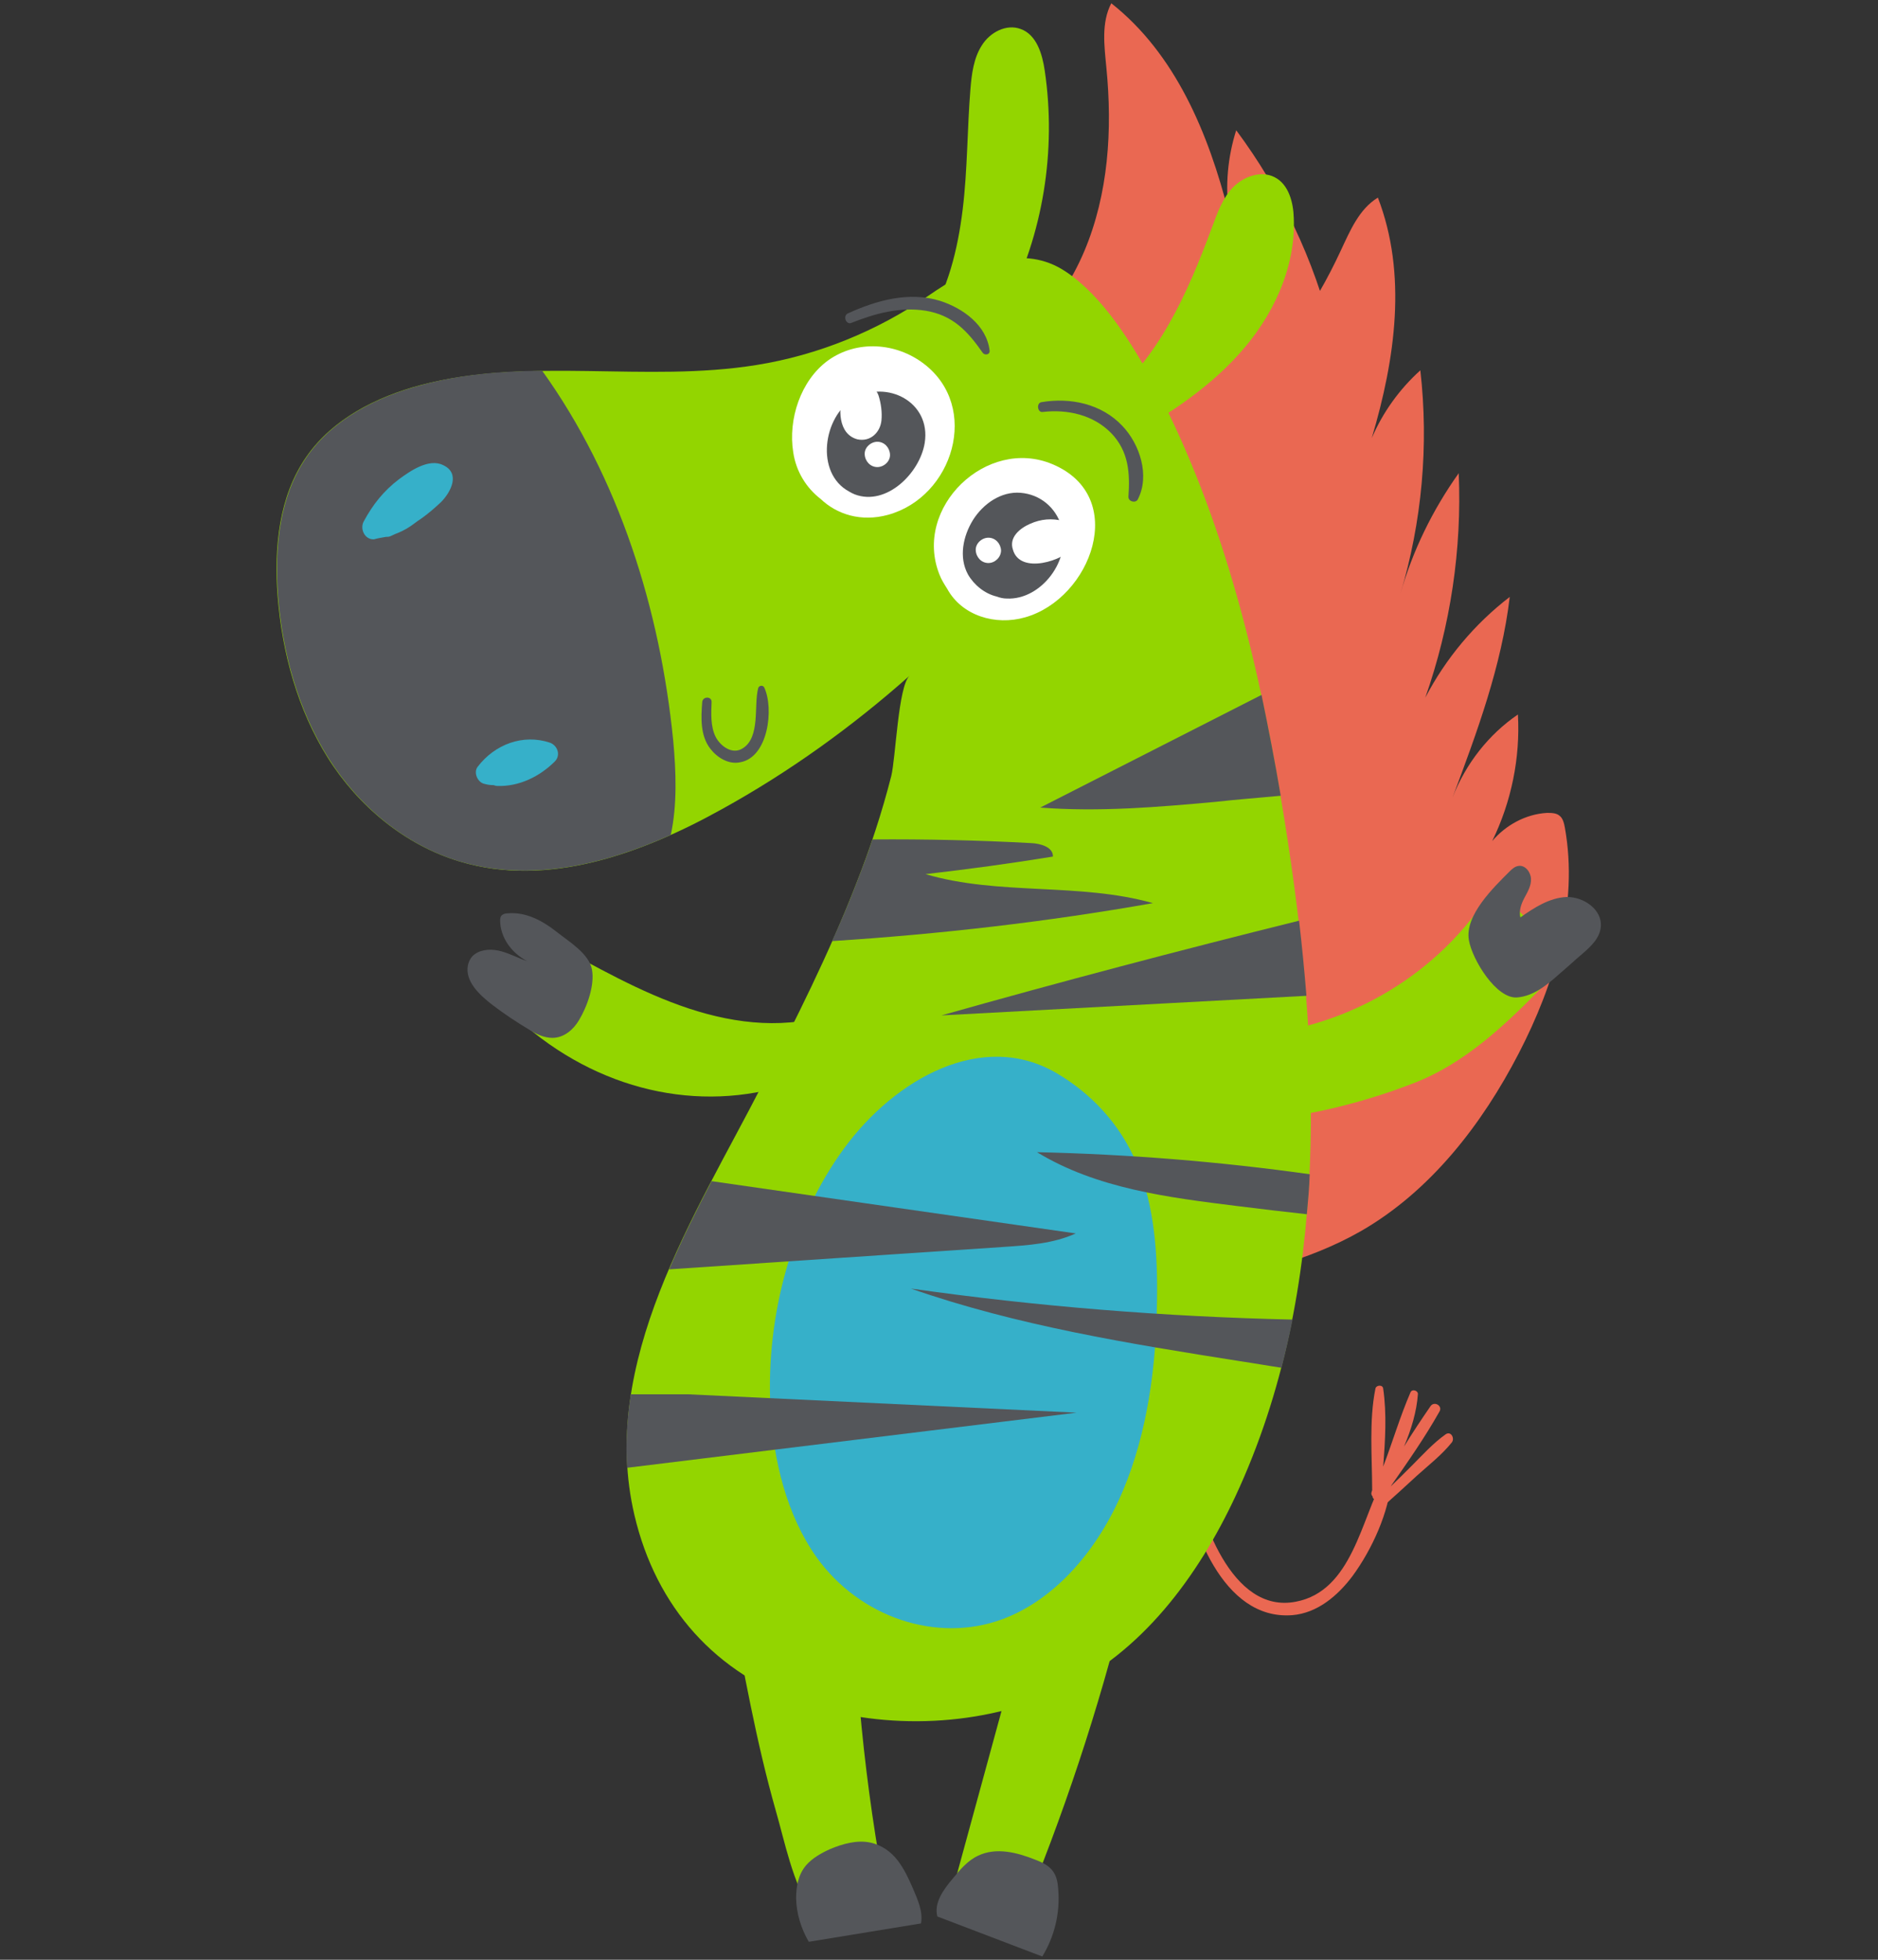<?xml version="1.0" encoding="utf-8"?>
<!-- Generator: Adobe Illustrator 25.2.3, SVG Export Plug-In . SVG Version: 6.00 Build 0)  -->
<svg version="1.1" id="Layer_1" xmlns="http://www.w3.org/2000/svg" xmlns:xlink="http://www.w3.org/1999/xlink" x="0px" y="0px"
	 viewBox="0 0 460 480" style="enable-background:new 0 0 460 480;" xml:space="preserve">
<rect x="0" y="0" width="460" height="480" fill="#333333" stroke="none"/>
<style type="text/css">
	.st0{fill:#EA6852;}
	.st1{fill:#93D500;}
	.st2{fill:#54565A;}
	.st3{display:none;fill:#54565A;}
	.st4{fill:#FFFFFF;}
	.st5{fill:#36B0C9;}
</style>
<g>
	<path class="st0" d="M272.2,0.8c-2.5,4.8-1.7,10.5-1.2,15.8c1.5,15.2,0.5,30.9-5.4,44.9c-5.9,14-17.2,26.3-31.8,30.9l47.7,57.9
		c0,0,42-79.4,44.8-68.7c-4.4-17.9-12.5-34.9-23.5-49.7c-2.1,6.6-2.7,13.6-1.8,20.4C296,32.6,287.9,13.2,272.2,0.8z"/>
	<path class="st0" d="M337.5,48.4c-4.6,2.8-6.8,8.1-9.1,13c-6.4,13.8-15.2,26.9-27.4,36c-12.2,9.1-28.2,13.9-43,10.5l32.7,207.7
		c14.7-3.3,29.6-6.6,42.7-14.1c17-9.8,29.6-26.1,38.6-43.5c8.8-17,14.7-36.4,11.3-55.3c-0.2-1.1-0.5-2.3-1.3-2.9
		c-0.8-0.7-2-0.7-3.1-0.7c-5.2,0.3-10.1,3-13.4,6.9c4.7-9.6,6.9-20.4,6.3-31c-7.2,4.9-12.8,12.1-16,20.3c6-16,12-32.2,14-49.1
		c-8.6,6.6-15.7,15.1-20.7,24.7c6.2-17.6,9-36.4,8.2-55c-6.4,9-11.3,19-14.3,29.6c5.3-17.7,7-36.4,4.9-54.8
		c-5.1,4.6-9.2,10.3-11.9,16.6C341.8,87.8,344.7,67.1,337.5,48.4z"/>
	<path class="st1" d="M378.3,241.2c1.3-1.3,2.6-2.7,2.7-4.5c0.1-1.4-0.5-2.7-1.2-3.9c-2.7-4.7-6.3-8.8-10.6-12
		c-1-0.8-2.2-1.5-3.5-1.3c-1.4,0.2-2.3,1.5-3.1,2.6c-13.5,19-36.2,31-59.4,31.6l-2.4,21.4c15.4-0.8,30.7-4.1,45.2-9.7
		C358.7,260.6,368.9,250.9,378.3,241.2z"/>
	<path class="st2" d="M375,215.2c-0.1-1.7-1.5-3.4-3.1-3.1c-0.8,0.1-1.5,0.7-2.1,1.3c-3.9,3.9-11.1,10.8-10,16.9
		c0.8,4.7,6.7,14.4,11.8,14c4-0.3,7.4-3.1,10.4-5.8c1.9-1.6,3.7-3.3,5.6-4.9c2.1-1.8,4.3-3.9,4.5-6.6c0.4-4.2-4.2-7.4-8.4-7.3
		c-4.2,0.2-7.9,2.6-11.3,5c-0.4-1.6,0.2-3.3,1-4.8C374.2,218.4,375.1,216.9,375,215.2z"/>
	<path class="st1" d="M128.9,251.4c19.5,16.5,44.5,21.5,66.9,13.3l8.9-16.7c-11.7,4.2-24.2,2.9-36-1c-11.8-3.9-22.9-10.3-34.1-16.4
		c-0.5-0.3-1.1-0.6-1.7-0.5c-1.1,0.2-1.7,1.7-2.2,3c-1.5,4.3-2.6,8.8-3.4,13.3c-0.2,0.9-0.3,1.9,0,2.8
		C127.6,250.2,128.3,250.9,128.9,251.4z"/>
	<path class="st2" d="M116.3,233.7c-1,0.7-1.5,1.8-1.7,2.8c-0.7,3.8,2.7,7.1,6.1,9.7c2.9,2.2,5.9,4.2,9.1,6.1c1.6,1,3.5,1.9,5.5,1.9
		c2.9,0,5.2-2.1,6.5-4.3c2-3.3,3.9-8.6,3.2-12.4c-0.7-3.9-5.4-6.7-8.7-9.3c-3.3-2.6-7.4-4.9-11.9-4.5c-0.5,0-1,0.1-1.4,0.4
		c-0.5,0.4-0.5,1-0.5,1.5c0.1,3.9,2.6,7.7,6.6,9.8c-2.1-0.7-4.1-1.8-6.3-2.4C120.7,232.4,118.1,232.4,116.3,233.7z"/>
	<path class="st0" d="M336.2,366.5c0,0.6,0.6,0.9,1.1,0.9c-0.1,0.1-0.3,0.3-0.4,0.4c-1,0.9,0.5,2.4,1.5,1.5c2.9-2.6,5.8-5.2,8.7-7.9
		c2.9-2.6,6.1-5.1,8.5-8.1c0.8-1-0.2-2.9-1.5-2c-3.1,2.2-5.7,5.1-8.4,7.8c-1.7,1.7-3.4,3.4-5.1,5c4.2-6,8.4-12,12-18.4
		c0.8-1.4-1.3-2.6-2.2-1.3c-2.2,3.2-4.4,6.5-6.5,9.9c1.8-4.2,3.1-8.6,3.4-12.8c0.1-0.9-1.4-1.4-1.8-0.5c-2.6,6-4.4,12.2-6.7,18.2
		c0.5-6.4,0.9-12.9,0-19.1c-0.1-1-1.7-0.9-1.9,0c-1.6,7.9-0.8,16.8-0.8,24.9c0,0.1-0.1,0.2-0.1,0.3
		C335.8,365.8,335.9,366.2,336.2,366.5z"/>
	<path class="st0" d="M316.5,395.6c6.2-0.5,11.2-4.8,14.8-9.6c4.7-6.4,9-15.7,9.5-23.6c0.1-0.9-1.3-1.3-1.8-0.5
		c-5.6,10.1-7.8,27.8-21.6,30.4c-15.9,3.1-23.6-20.9-25.6-32.4c-0.3-1.6-2.7-0.9-2.4,0.7C291.5,373.7,299.3,396.9,316.5,395.6z"/>
	<path class="st1" d="M248.4,472.1c0.7-0.4,1.1-1.2,1.4-1.9c10.6-25.3,19.3-51.5,25.9-78.2l-26.9,14.3c-5.6,20.5-11.2,41-16.8,61.5
		c4.6,1.4,9.2,2.8,13.8,4.2C246.6,472.3,247.6,472.5,248.4,472.1z"/>
	<path class="st1" d="M217.2,465.4c-5.4-28-8.2-56.5-8.4-85l-29.9,11.7c3.3,17.2,6.3,34.4,11.1,51.3c2.2,7.6,4.2,17.9,8.7,24.5
		C203.3,474.8,210.9,468.2,217.2,465.4z"/>
	<path class="st2" d="M259.2,462.7c-0.1-1.6-0.4-3.2-1.3-4.4c-1-1.4-2.7-2.2-4.3-2.8c-4.5-1.8-9.6-3.1-14-1
		c-2.6,1.2-4.5,3.5-6.3,5.7c-2.2,2.6-4.6,5.9-3.7,9.2l25.7,9.8C258.3,474.3,259.7,468.5,259.2,462.7z"/>
	<path class="st2" d="M223.6,462.5c-1-2.3-2.1-4.7-3.7-6.8c-1.6-2.1-3.9-3.8-6.7-4.4c-3.3-0.7-6.8,0.3-9.9,1.6
		c-2.2,1-4.3,2.2-5.8,3.9c-2,2.3-2.5,5.3-2.5,8.2c0.1,3.7,1.2,7.3,3.1,10.6l27.5-4.5C226.1,468.2,224.8,465.3,223.6,462.5z"/>
	<path class="st1" d="M303.4,86.8c8.3-9.1,14-21.1,13.5-33.4c-0.1-3.9-1.3-8.3-4.7-10c-3.3-1.7-7.5-0.2-10.1,2.4s-3.9,6.3-5.2,9.8
		c-6,16.2-13.3,32.9-27.1,43.4l3.9,9.5C284.5,102.6,295.1,96,303.4,86.8z"/>
	<path class="st3" d="M305.6,76.9c3.5-5.4,6-12,4.4-18.2c-0.5-1.9-1.9-4-3.8-3.8c-1.1,0.1-1.9,0.9-2.7,1.7c-3.5,3.9-5,9-6.8,13.8
		c-4.2,11.2-10.7,22.4-21.4,27.8l1.3,5.7C287.3,96.1,298.4,88.1,305.6,76.9z"/>
	<path class="st1" d="M255.9,17.3c-0.6-4.1-2-8.8-5.9-10.2c-3.5-1.3-7.5,0.8-9.5,4c-2,3.1-2.5,7-2.8,10.7
		c-0.8,9.8-0.7,19.7-1.9,29.5c-1.2,9.8-3.6,19.6-8.9,27.9l19.5-4.2C255.5,57.4,258.8,36.9,255.9,17.3z"/>
	<path class="st3" d="M247.6,21.4c-7.4-0.7-7,20.1-7.2,24.6c-0.6,11.3-2.8,22.5-6.7,33.2l9.3-2.3c4.1-9.9,6.6-20.4,7.4-31
		C250.7,41.9,252.8,21.9,247.6,21.4z"/>
	<path class="st1" d="M209.7,216.5c-6.6,17-14.8,33.3-23.1,49.4c-16.3,31.8-40,67.7-31.2,105.2c5.3,22.6,20,39,41.7,46.2
		c20,6.6,43.7,5.6,62.8-3.3c19.7-9.2,33.5-27.8,42.7-47.5c23.7-50.8,20.9-109.9,12.1-165.2c-5.9-37.1-14.6-74.3-32.2-107.5
		c-5.1-9.5-12.4-21.3-21.5-27.3c-5.1-3.4-10.6-3.9-15.9-2.7c-6.4,1.4-12.6,5.1-17.8,8.7c-12.5,8.6-27,14.5-42,16.9
		c-27.2,4.4-55.6-2.1-82.2,4.9c-10.9,2.9-21.6,8.3-28,17.5c-6.8,9.7-8,22.3-7.1,34.2c1.1,13.9,4.9,27.8,12.3,39.6
		S99.2,207,112.6,211c21.5,6.5,44.6-1.9,64.2-12.8c16.5-9.1,31.9-20.2,46-32.7c-2.8,2.5-3.4,20.2-4.5,24.6
		C216,199.1,213.1,207.9,209.7,216.5z"/>
	<path class="st4" d="M201,122.2c4,3.8,9.9,5.7,16.5,3.9c16-4.4,22.7-26.4,8.8-37c-6.8-5.2-16.4-5.9-23.5-0.8
		c-6.7,4.9-9.8,14.4-8.5,22.5C195,115.5,197.5,119.5,201,122.2z"/>
	<path class="st4" d="M251.1,151.2c16.2-4.6,25.5-29.6,6.7-37.5c-16.1-6.8-34.2,10.6-27.7,27c0.5,1.3,1.2,2.4,1.9,3.5
		C235.6,150.8,243.8,153.3,251.1,151.2z"/>
	<path class="st2" d="M209.4,121.1c7.7,2.9,15.9-5.2,17.1-12.6c1.6-10-9.2-15.6-17.4-10.9c-7.5,4.4-9.5,18.3-1.1,22.8
		C208.5,120.7,208.9,120.9,209.4,121.1z"/>
	<path class="st2" d="M244.1,146.1c0.8,0.3,1.7,0.5,2.5,0.5c8.5,0.4,15.9-9.6,13.4-17.7c-1.4-4.6-5.2-7.8-10-8.2
		c-4.8-0.4-9.2,2.7-11.7,6.7c-2.4,3.9-3.5,9.1-1.2,13.3C238.6,143.3,241.2,145.4,244.1,146.1z"/>
	<path class="st4" d="M215.9,103c0.2-2-0.1-4.2-0.7-6.1c-0.7-2-2.6-3.3-4.8-2.7c-0.2,0-0.3,0.1-0.5,0.2c-1.3-0.3-2.8,0.3-3.3,1.8
		c-1.3,3.7-1.4,10.1,3.4,11.4C213.2,108.3,215.6,105.9,215.9,103z"/>
	<path class="st4" d="M218,111.3c-0.1-1.7-1.4-3.1-3.1-3.1c-1.6,0-3.2,1.4-3.1,3.1c0.1,1.7,1.4,3.1,3.1,3.1
		C216.5,114.4,218.1,113,218,111.3z"/>
	<path class="st4" d="M263.2,133.8c1.1-1.6,0.4-4-1.1-5.1c-0.3-0.5-0.9-0.9-1.6-1.1c-2.9-0.7-5.5-0.5-8.2,0.7
		c-2.5,1.1-5.2,3.3-4.2,6.3C249.8,140.8,260.6,137.4,263.2,133.8z"/>
	<path class="st4" d="M245.2,134.8c-0.1-1.7-1.4-3.1-3.1-3.1c-1.6,0-3.2,1.4-3.1,3.1c0.1,1.7,1.4,3.1,3.1,3.1
		C243.7,137.9,245.2,136.5,245.2,134.8z"/>
	<path class="st2" d="M112.6,211c17.1,5.1,35.2,0.9,51.7-6.5c1.6-7.4,1.3-15.5,0.6-23.1c-3.2-32.2-13.3-64.4-32.1-90.6
		c-10,0.1-20,0.9-29.6,3.5c-10.9,2.9-21.6,8.3-28,17.5c-6.8,9.7-8,22.3-7.1,34.2c1.1,13.9,4.9,27.8,12.3,39.6S99.2,207,112.6,211z"
		/>
	<path class="st5" d="M245.5,396.6c13.2-4.9,23.6-17.3,29.6-31.6c6-14.3,8.1-30.4,8.3-46.2c0.2-11.6-0.6-23.5-5-33.9
		c-4.1-9.7-11.2-17.1-19.5-22c-18.3-10.8-39.7,1.4-52.1,18.3c-12.7,17.3-19.2,40.9-18.1,63.3c0.7,13.2,4,26.6,11.3,36.9
		C210.6,396.2,229.5,402.5,245.5,396.6z"/>
	<path class="st2" d="M208.5,79.1c5.8-2.3,11.9-4,18.2-3c6.7,1.1,10.3,5,14,10.3c0.5,0.7,1.8,0.5,1.7-0.5
		c-0.7-6.2-6.5-10.4-12.1-12.2c-7.7-2.4-15.7-0.1-22.7,3.1C206.4,77.5,207.3,79.6,208.5,79.1z"/>
	<path class="st2" d="M278.7,122.3c3-5.8,0.5-13.5-3.8-18c-5.1-5.4-12.7-7-19.8-5.8c-1.3,0.2-1,2.6,0.3,2.4
		c6.1-0.7,12.4,0.7,16.8,5.2c4.3,4.5,4.6,9.8,4.2,15.6C276.4,122.9,278.2,123.3,278.7,122.3z"/>
	<path class="st5" d="M120.9,192.3c0.3,0.1,0.6,0.2,0.9,0.2c5.3,0.2,10.4-2.3,14.1-6c1.5-1.5,0.7-3.9-1.2-4.6
		c-6.6-2.2-13.5,0.4-17.7,5.9c-1.1,1.4,0,3.9,1.7,4.2C119.4,192.2,120.1,192.3,120.9,192.3z"/>
	<path class="st2" d="M172,172c-0.3,3.8-0.5,8.2,2,11.4c1.7,2.2,4.5,3.9,7.3,3.3c6.9-1.2,8.3-13.2,5.9-18.3
		c-0.3-0.7-1.4-0.5-1.5,0.2c-1.1,4.2,0.6,12-3.8,14.7c-2.5,1.6-5.4-0.5-6.6-2.8c-1.3-2.6-1.1-5.8-1-8.6
		C174.3,170.5,172.1,170.5,172,172z"/>
	<g>
		<path class="st2" d="M313.7,194.9c-1.4-8.3-3-16.5-4.7-24.7c-18.1,9.2-36.1,18.4-54.2,27.6c14.3,1.1,28.7-0.1,42.9-1.4
			C303.1,195.8,308.4,195.4,313.7,194.9z"/>
		<path class="st2" d="M252.6,206.5c-12.9-0.7-25.9-1-38.9-0.9c-1.2,3.7-2.6,7.3-4,10.9c-1.8,4.7-3.8,9.4-5.9,14
			c26.4-1.7,52.6-4.7,78.6-9.3c-18.1-5.1-37.7-1.8-55.7-7.1c10.4-1.2,20.8-2.6,31.2-4.3C258,207.5,254.9,206.6,252.6,206.5z"/>
		<path class="st2" d="M230.6,248.7c29.8-1.6,59.6-3.2,89.4-4.8c-0.5-6.2-1.1-12.3-1.8-18.4C288.8,232.8,259.6,240.5,230.6,248.7z"
			/>
		<path class="st2" d="M320.8,287.6c-22.1-3.1-44.4-4.9-66.8-5.4c14.6,8.9,32.1,11.1,49.1,13.2c5.7,0.7,11.4,1.4,17,2
			C320.4,294.2,320.7,290.9,320.8,287.6z"/>
		<path class="st2" d="M174.3,289.3c-3.7,7.1-7.3,14.3-10.4,21.6c27.3-1.8,54.6-3.7,82-5.5c6-0.4,12.1-0.8,17.6-3.3
			C233.7,297.8,204,293.6,174.3,289.3z"/>
		<path class="st2" d="M316.6,323.2c-31.3-0.7-62.5-3.2-93.5-7.6c26.1,9.1,53.5,13.5,80.7,17.8c3.4,0.5,6.7,1.1,10.1,1.6
			C314.9,331.1,315.8,327.2,316.6,323.2z"/>
		<path class="st2" d="M168.5,341.5c-4.7,0-9.3,0-14,0c-0.9,5.9-1.3,11.9-0.9,18c36.7-4.5,73.4-9,110.1-13.5
			C232,344.5,200.3,343,168.5,341.5z"/>
	</g>
	<path class="st5" d="M94.5,131.5c0.4,0,0.8,0,1.2-0.2c0.5-0.2,1-0.5,1.6-0.7c1.5-0.6,2.9-1.4,4.2-2.4c0.5-0.4,1.1-0.8,1.7-1.2
		c1.7-1.2,3.3-2.6,4.8-4c2.4-2.4,4.9-7.1,0.5-9.1c-3.5-1.7-8.1,1.5-10.8,3.5c-3.7,2.8-6.4,6.2-8.6,10.3c-1,1.8,0.2,4.5,2.5,4.4
		C92.6,131.8,93.5,131.7,94.5,131.5z"/>
</g>
</svg>
